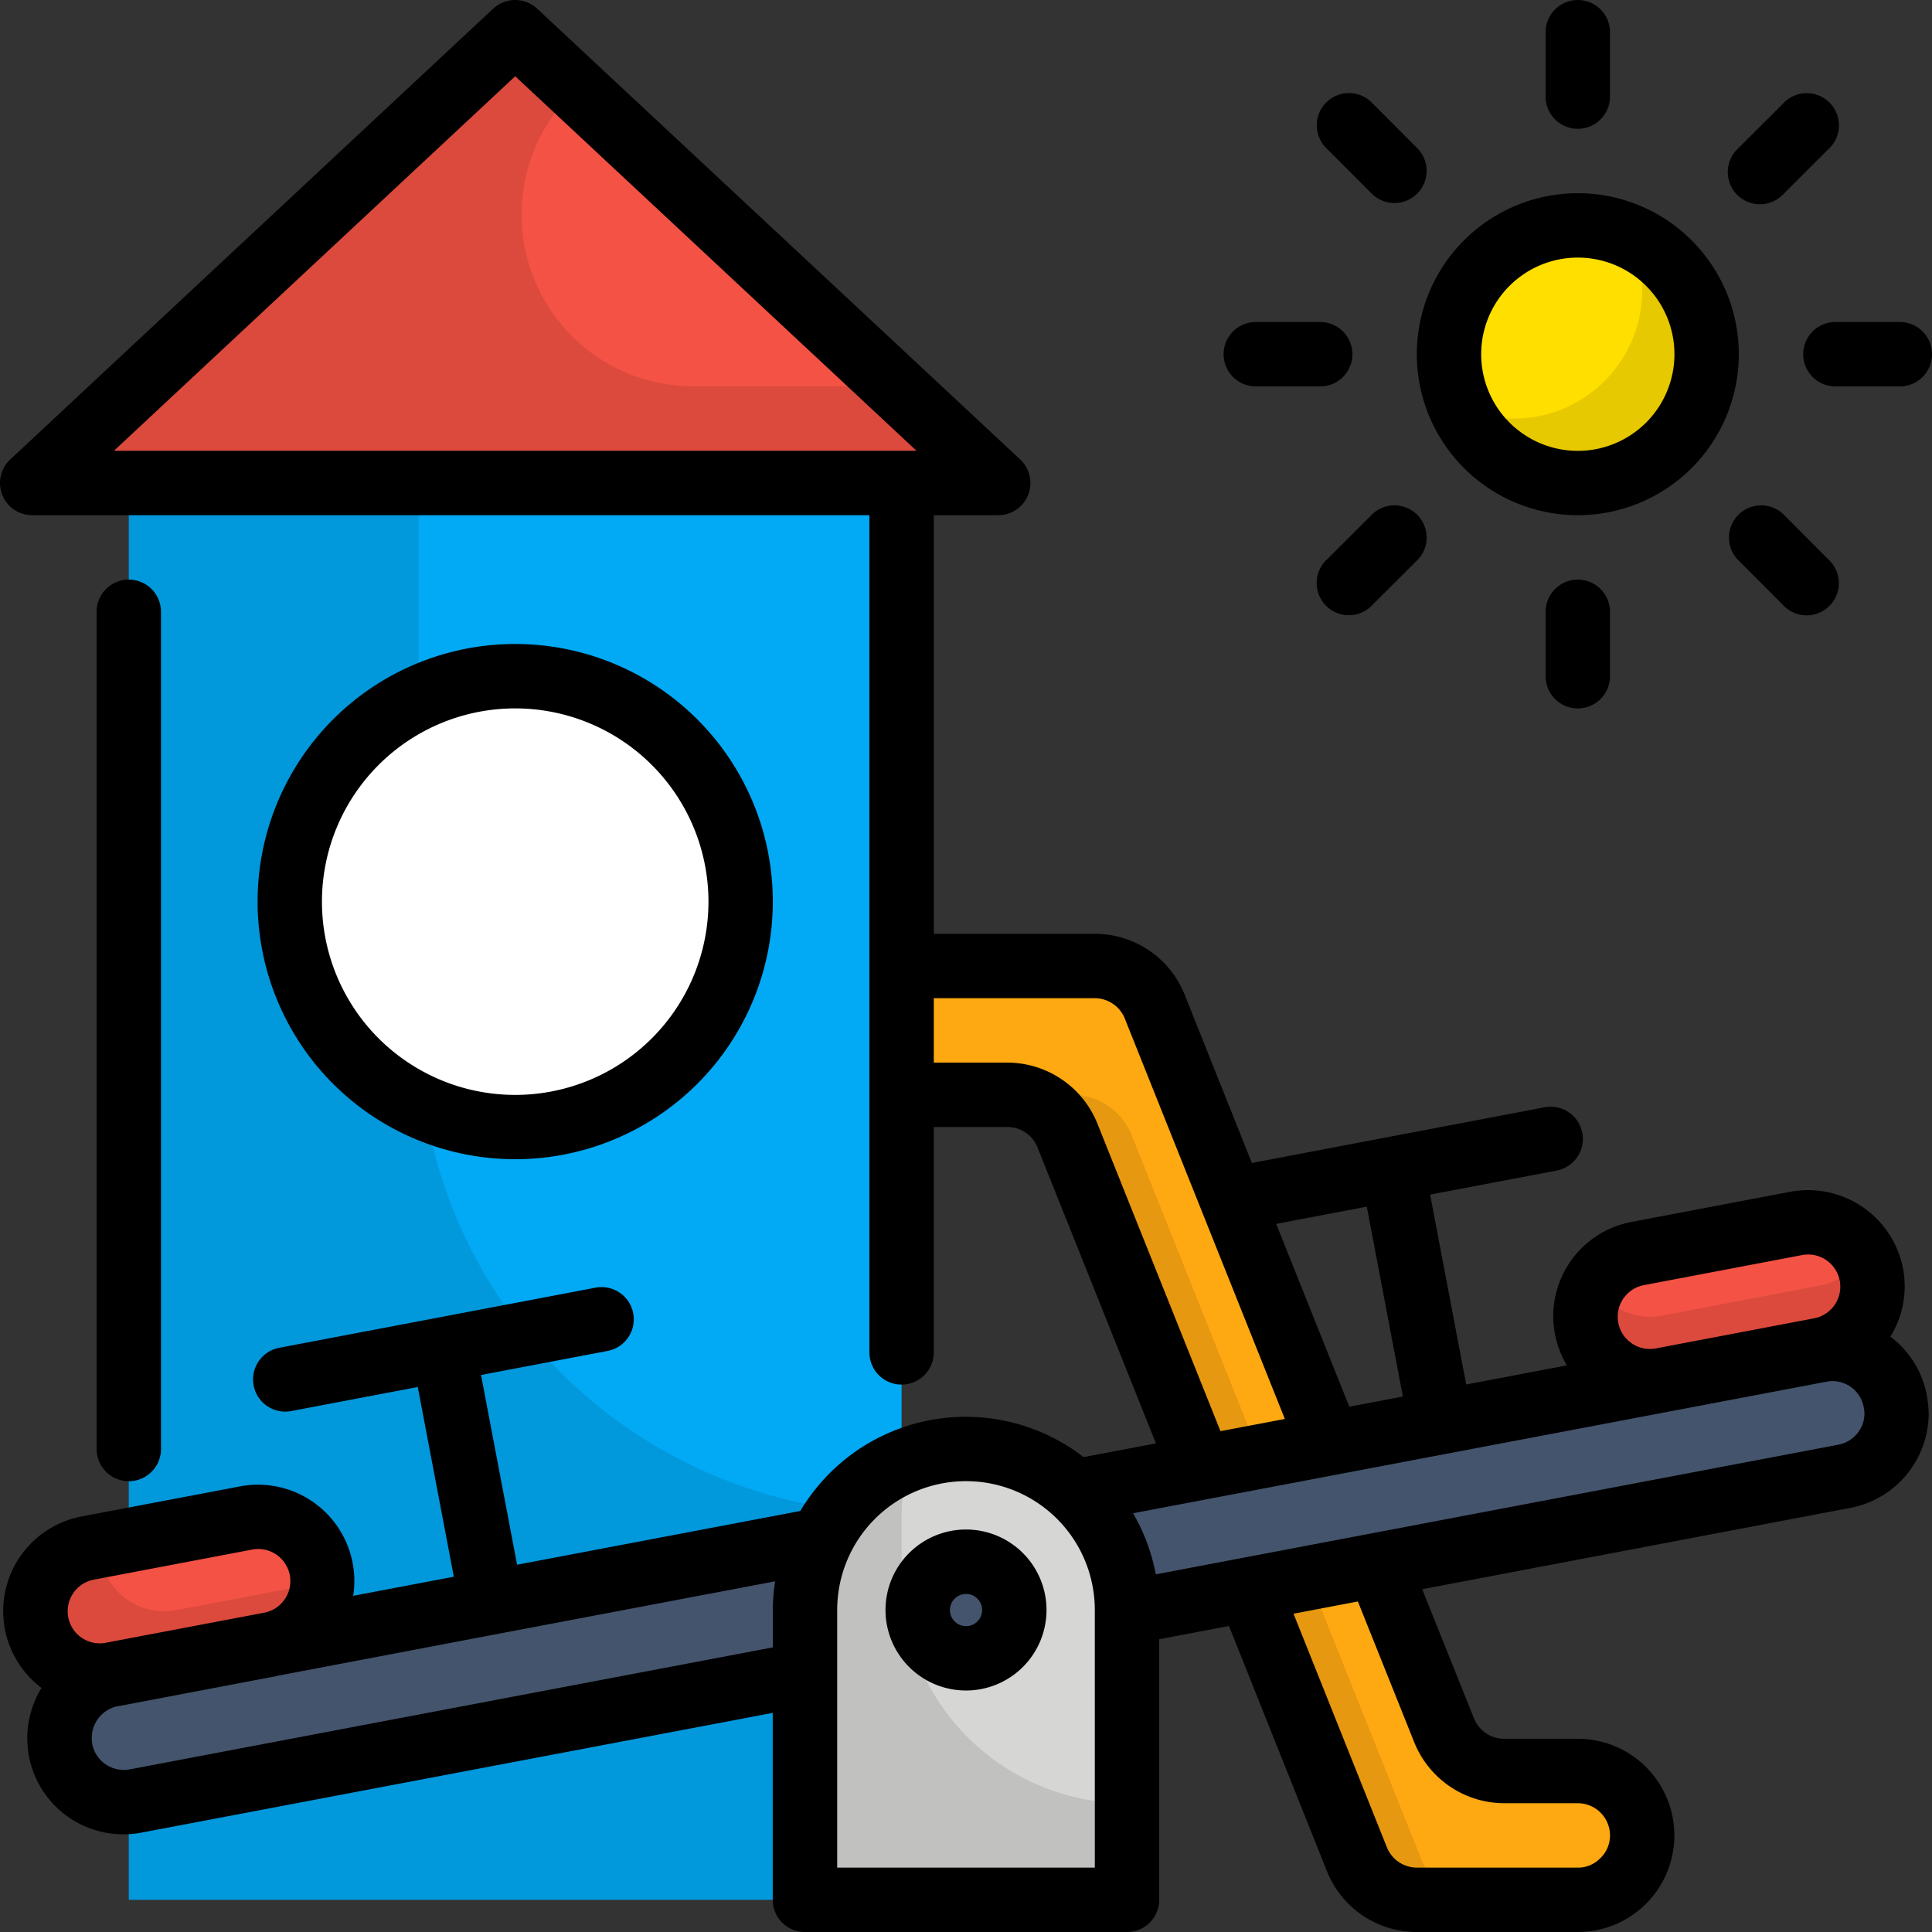 <svg xmlns="http://www.w3.org/2000/svg" width="135.963" height="135.964" viewBox="0 0 135.963 135.964">
    <rect x="0" y="0" width="135.963" height="135.964" fill="#333333" stroke="none"/>
    <g id="filled_outline" data-name="filled outline" transform="translate(-2 -2)">
        <g id="Seesaw" transform="translate(3.763 4.266)">
            <path id="Path_3130" data-name="Path 3130" d="M92.248,93.184a4.532,4.532,0,0,1-4.532,4.532H76.386a4.532,4.532,0,0,1-4.208-2.849L51.8,43.913a4.532,4.532,0,0,0-4.208-2.849H26.532a4.532,4.532,0,0,1,0-9.064H53.725a4.532,4.532,0,0,1,4.208,2.849L78.314,85.8a4.532,4.532,0,0,0,4.208,2.849h5.194a4.532,4.532,0,0,1,4.532,4.532Z" transform="translate(21.558 33.716)" fill="#ffa912"/>
            <g id="Group_2608" data-name="Group 2608" transform="translate(43.558 65.716)" opacity="0.1">
                <path id="Path_3131" data-name="Path 3131" d="M26.532,36.532A4.532,4.532,0,0,1,31.064,32H26.532a4.532,4.532,0,0,0,0,9.064h4.532A4.532,4.532,0,0,1,26.532,36.532Z" transform="translate(-22 -32)"/>
                <path id="Path_3132" data-name="Path 3132" d="M62.413,89.8,42.032,38.849A4.532,4.532,0,0,0,37.824,36H33.292A4.532,4.532,0,0,1,37.5,38.849L57.881,89.8a4.532,4.532,0,0,0,4.208,2.849h4.532A4.532,4.532,0,0,1,62.413,89.8Z" transform="translate(-7.704 -26.936)"/>
            </g>
            <path id="Path_3133" data-name="Path 3133" d="M6,17H60.386v99.707H6Z" transform="translate(1.301 14.725)" fill="#02a9f4"/>
            <path id="Path_3134" data-name="Path 3134" d="M26.395,17V55.523A33.991,33.991,0,0,0,60.386,89.514v27.193H6V17Z" transform="translate(1.301 14.725)" opacity="0.1"/>
            <rect id="Rectangle_281" data-name="Rectangle 281" width="131.432" height="9.064" rx="2" transform="translate(1.691 116.377) rotate(-10.782)" fill="#44546c"/>
            <rect id="Rectangle_282" data-name="Rectangle 282" width="20.395" height="9.064" rx="2" transform="translate(0 107.471) rotate(-10.782)" fill="#f35244"/>
            <path id="Path_3135" data-name="Path 3135" d="M13.012,54.538A4.53,4.53,0,0,1,7.635,50l-.847.161A4.532,4.532,0,0,0,8.48,59.071l11.131-2.115A4.532,4.532,0,0,0,23.3,52.584Z" transform="translate(-2.37 56.51)" opacity="0.1"/>
            <rect id="Rectangle_283" data-name="Rectangle 283" width="20.395" height="9.064" rx="2" transform="translate(130.799 91.971) rotate(169.218)" fill="#f35244"/>
            <path id="Path_3136" data-name="Path 3136" d="M70.805,40.959a4.5,4.5,0,0,1-3.058,2.188L56.616,45.262a4.519,4.519,0,0,1-4.749-2.185,4.509,4.509,0,0,0,4.749,6.717L67.747,47.68a4.532,4.532,0,0,0,3.607-5.3A4.487,4.487,0,0,0,70.805,40.959Z" transform="translate(58.58 45.059)" opacity="0.1"/>
            <path id="Path_3137" data-name="Path 3137" d="M38.33,47a11.33,11.33,0,0,1,11.33,11.33V78.725H27V58.33A11.33,11.33,0,0,1,38.33,47Z" transform="translate(27.888 52.707)" fill="#d6d6d4"/>
            <path id="Path_3138" data-name="Path 3138" d="M49.661,71.531A15.862,15.862,0,0,1,33.8,55.669V51.136a11.229,11.229,0,0,1,.708-3.824A11.3,11.3,0,0,0,27,57.935V78.329H49.661Z" transform="translate(27.888 53.103)" opacity="0.1"/>
            <circle id="Ellipse_21" data-name="Ellipse 21" cx="3.399" cy="3.399" r="3.399" transform="translate(62.82 107.638)" fill="#44546c"/>
            <path id="Path_3139" data-name="Path 3139" d="M36.991,3,3,34.725H70.982Z" transform="translate(-2.497 -3)" fill="#f35244"/>
            <path id="Path_3140" data-name="Path 3140" d="M41.28,7,36.991,3,3,34.725H70.982l-7.284-6.8H49.528A12.087,12.087,0,0,1,41.28,7Z" transform="translate(-2.497 -3)" opacity="0.1"/>
            <ellipse id="Ellipse_22" data-name="Ellipse 22" cx="16" cy="15.5" rx="16" ry="15.5" transform="translate(18.236 45.734)" fill="#fff"/>
            <path id="Path_3323" data-name="Path 3323" d="M9,0A9,9,0,1,1,0,9,9,9,0,0,1,9,0Z" transform="translate(100.236 13.734)" fill="#ffdf00"/>
            <path id="Path_3141" data-name="Path 3141" d="M59.325,9.36A9.032,9.032,0,0,1,47.36,21.325,9.054,9.054,0,1,0,59.325,9.36Z" transform="translate(53.666 5.052)" opacity="0.1"/>
        </g>
        <path id="Path_3142" data-name="Path 3142" d="M9.532,81.184V22.266a2.266,2.266,0,1,0-4.532,0V81.184a2.266,2.266,0,1,0,4.532,0Z" transform="translate(3.798 22.789)"/>
        <path id="Path_3143" data-name="Path 3143" d="M135.035,96.065a6.737,6.737,0,0,0,.89-4.783,6.809,6.809,0,0,0-7.948-5.41l-11.131,2.116a6.744,6.744,0,0,0-4.577,10.1l-7.087,1.344-2.538-13.363,8.906-1.692a2.266,2.266,0,1,0-.845-4.453L90.1,83.844,85.362,71.981a6.8,6.8,0,0,0-6.316-4.265H67.716V38.257h4.532a2.266,2.266,0,0,0,1.546-3.923L39.8,2.609a2.266,2.266,0,0,0-3.091,0L2.72,34.334a2.266,2.266,0,0,0,1.546,3.923H63.183V97.174a2.266,2.266,0,1,0,4.532,0V81.312H72.9a2.28,2.28,0,0,1,2.111,1.431l8.337,20.835-5.091.966a13.538,13.538,0,0,0-19.933,3.789L38.39,112.116,35.852,98.764l8.906-1.692a2.266,2.266,0,1,0-.845-4.453L21.651,96.85a2.266,2.266,0,0,0,.42,4.492,2.229,2.229,0,0,0,.425-.04L31.4,99.61l2.537,13.351-7.082,1.344a6.776,6.776,0,0,0-7.966-7.7L7.759,108.716a6.776,6.776,0,0,0-2.838,12.071,6.768,6.768,0,0,0-1,3.512,7.652,7.652,0,0,0,.108,1.266,6.771,6.771,0,0,0,7.951,5.4l44.4-8.422V135.7a2.266,2.266,0,0,0,2.266,2.266H81.312a2.266,2.266,0,0,0,2.266-2.266V117.361l4.911-.933,6.9,17.272a6.8,6.8,0,0,0,6.313,4.264h11.33a6.8,6.8,0,0,0,0-13.6h-5.189a2.279,2.279,0,0,1-2.111-1.432l-3.645-9.092,30.1-5.718a6.78,6.78,0,0,0,5.541-6.646,8,8,0,0,0-.128-1.269,6.692,6.692,0,0,0-2.574-4.146ZM38.257,7.365,66.5,33.725H10.015ZM116.24,93.391a2.248,2.248,0,0,1,1.45-.951l11.131-2.116a2.32,2.32,0,0,1,.424-.04,2.266,2.266,0,0,1,.423,4.492l-11.131,2.116a2.266,2.266,0,0,1-2.3-3.5ZM98.188,86.919l2.538,13.362-3.77.715L91.812,88.13ZM79.227,81.069A6.841,6.841,0,0,0,72.9,76.78H67.716V72.248h11.33a2.283,2.283,0,0,1,2.11,1.43l11.264,28.18-4.53.859ZM7.154,114.118a2.25,2.25,0,0,1,1.45-.951l11.131-2.116a2.336,2.336,0,0,1,.427-.041,2.261,2.261,0,0,1,.464,4.476l-11.2,2.125-.024.007a2.259,2.259,0,0,1-2.246-3.5Zm3.977,12.4a2.266,2.266,0,0,1-2.636-1.754,2.855,2.855,0,0,1-.037-.464,2.283,2.283,0,0,1,1.787-2.223l.051,0,11.131-2.116c.032-.006.061-.02.092-.027L36.951,117c.019,0,.039,0,.058-.005l.026-.011,19.516-3.7a13.592,13.592,0,0,0-.166,2.021v2.629Zm67.916,6.914H60.917V115.3a9.064,9.064,0,1,1,18.129,0Zm22.479-8.821a6.841,6.841,0,0,0,6.322,4.289h5.189a2.269,2.269,0,0,1,2.266,2.266,2.21,2.21,0,0,1-.693,1.613,2.173,2.173,0,0,1-1.573.653h-11.33A2.284,2.284,0,0,1,99.6,132l-6.57-16.436,4.529-.861Zm29.83-20.938-48.018,9.121a13.486,13.486,0,0,0-1.6-4.3l48.8-9.258a2.23,2.23,0,0,1,2.617,1.784,2.912,2.912,0,0,1,.055.457,2.246,2.246,0,0,1-1.85,2.193Z" transform="translate(0 0)"/>
        <path id="Path_3144" data-name="Path 3144" d="M35.165,49.5a5.665,5.665,0,1,0,5.665,5.665A5.665,5.665,0,0,0,35.165,49.5Zm0,6.8A1.133,1.133,0,1,1,36.3,55.165,1.133,1.133,0,0,1,35.165,56.3Z" transform="translate(34.817 60.138)"/>
        <path id="Path_3145" data-name="Path 3145" d="M28.129,58.257A18.129,18.129,0,1,0,10,40.129,18.129,18.129,0,0,0,28.129,58.257Zm0-31.725a13.6,13.6,0,1,1-13.6,13.6A13.6,13.6,0,0,1,28.129,26.532Z" transform="translate(10.128 25.321)"/>
        <path id="Path_3146" data-name="Path 3146" d="M57.33,30.661A11.33,11.33,0,1,0,46,19.33a11.33,11.33,0,0,0,11.33,11.33Zm0-18.129a6.8,6.8,0,1,1-6.8,6.8A6.8,6.8,0,0,1,57.33,12.532Z" transform="translate(55.707 7.596)"/>
        <path id="Path_3147" data-name="Path 3147" d="M52.266,11.064A2.266,2.266,0,0,0,54.532,8.8V4.266a2.266,2.266,0,0,0-4.532,0V8.8A2.266,2.266,0,0,0,52.266,11.064Z" transform="translate(60.771 0)"/>
        <path id="Path_3148" data-name="Path 3148" d="M46.8,12A2.266,2.266,0,0,0,50,8.8L46.8,5.593a2.266,2.266,0,1,0-3.2,3.2Z" transform="translate(51.818 3.708)"/>
        <path id="Path_3149" data-name="Path 3149" d="M42.266,16.532H46.8A2.266,2.266,0,0,0,46.8,12H42.266a2.266,2.266,0,1,0,0,4.532Z" transform="translate(48.11 12.661)"/>
        <path id="Path_3150" data-name="Path 3150" d="M46.8,18.3,43.593,21.5a2.266,2.266,0,1,0,3.2,3.2L50,21.5a2.266,2.266,0,0,0-3.2-3.2Z" transform="translate(51.818 19.844)"/>
        <path id="Path_3151" data-name="Path 3151" d="M50,22.266V26.8a2.266,2.266,0,1,0,4.532,0V22.266a2.266,2.266,0,0,0-4.532,0Z" transform="translate(60.771 22.789)"/>
        <path id="Path_3152" data-name="Path 3152" d="M59.5,18.3a2.266,2.266,0,0,0-3.2,3.2L59.5,24.709a2.266,2.266,0,1,0,3.2-3.2Z" transform="translate(67.955 19.844)"/>
        <path id="Path_3153" data-name="Path 3153" d="M58,14.266a2.266,2.266,0,0,0,2.266,2.266H64.8A2.266,2.266,0,1,0,64.8,12H60.266A2.266,2.266,0,0,0,58,14.266Z" transform="translate(70.899 12.661)"/>
        <path id="Path_3154" data-name="Path 3154" d="M57.922,12.666a2.259,2.259,0,0,0,1.6-.664L62.73,8.8a2.266,2.266,0,1,0-3.2-3.2L56.321,8.8a2.266,2.266,0,0,0,1.6,3.868Z" transform="translate(67.933 3.708)"/>
    </g>
</svg>
